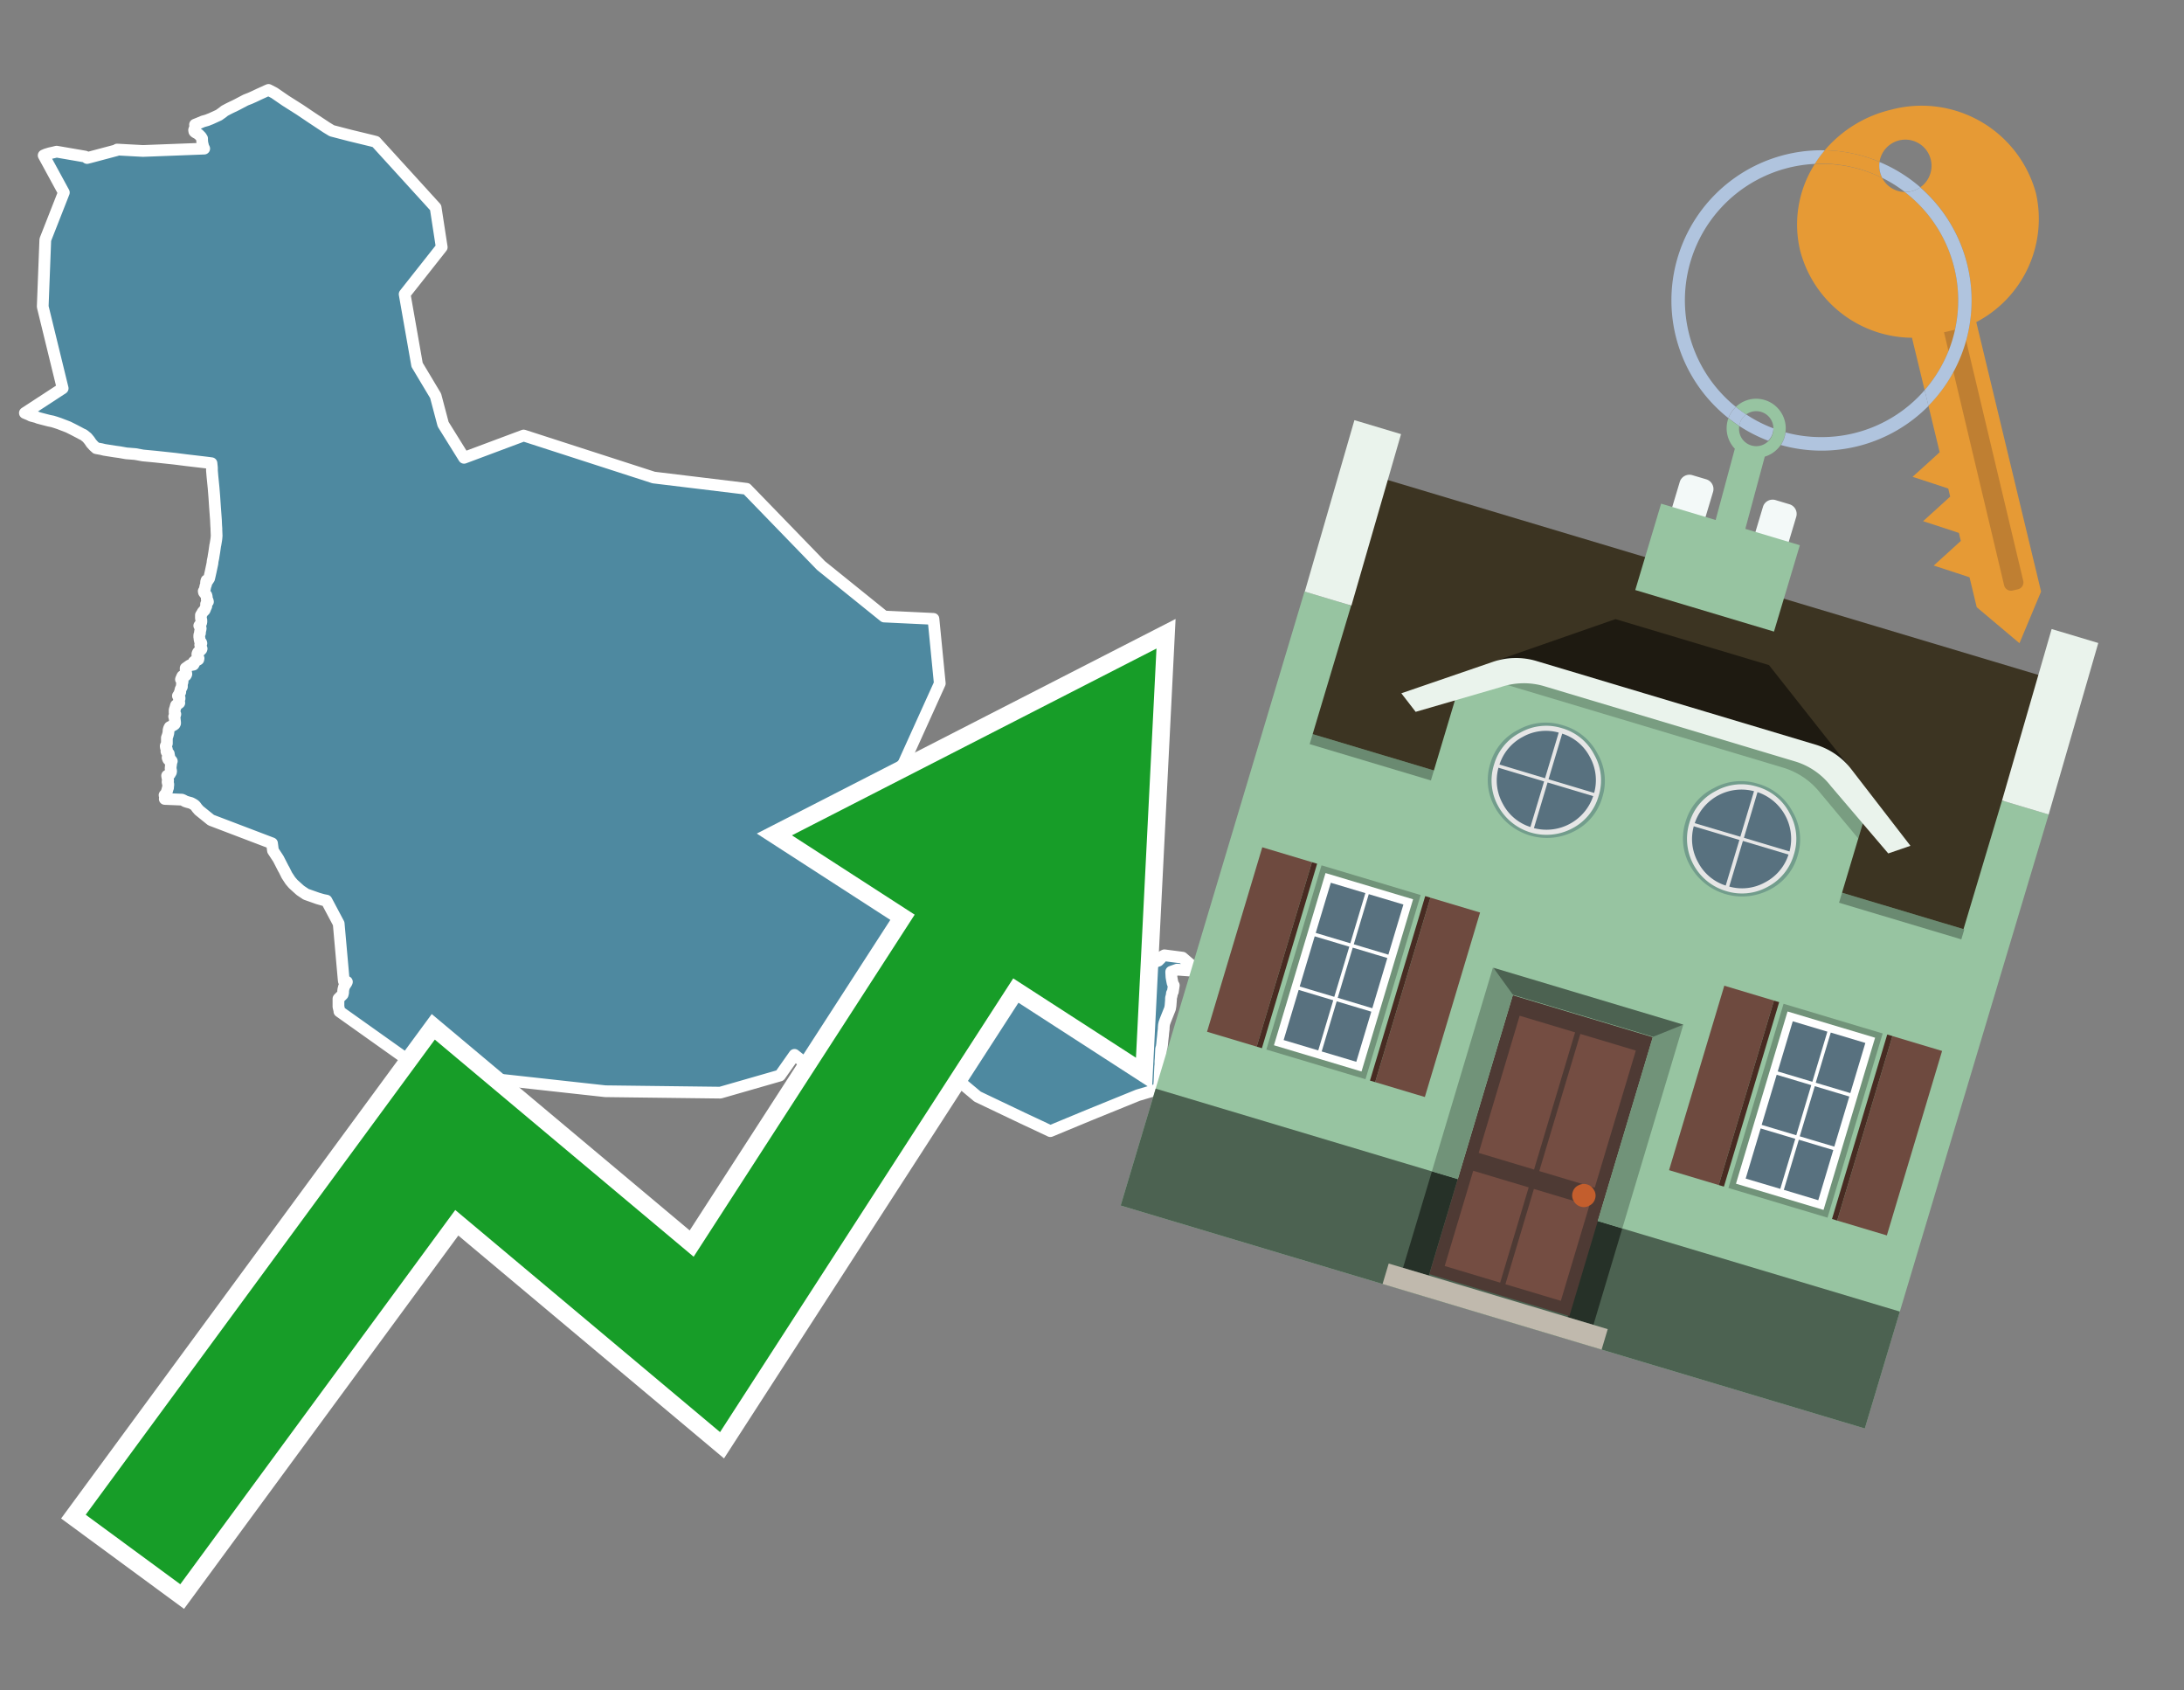 <svg id="Text" xmlns="http://www.w3.org/2000/svg" width="93.05" height="72" viewBox="0 0 93.05 72"><rect x="0" y="0" width="93.05" height="72" fill="#808080" stroke="none"/><polygon points="2.67,16.54 1.82,13.06 1.93,10.21 2.72,8.2 1.86,6.62 1.95,6.58 2.11,6.53 2.29,6.49 2.41,6.46 3.63,6.67 3.71,6.73 3.83,6.7 4.96,6.4 4.99,6.37 6.09,6.43 8.7,6.33 8.66,6.25 8.62,6.08 8.61,5.97 8.61,5.9 8.56,5.82 8.48,5.74 8.45,5.71 8.38,5.67 8.31,5.63 8.28,5.6 8.27,5.54 8.28,5.51 8.3,5.46 8.32,5.39 8.31,5.31 8.46,5.25 8.65,5.17 8.83,5.12 8.9,5.09 8.98,5.06 9.33,4.9 9.37,4.87 9.47,4.8 9.57,4.72 9.74,4.63 9.82,4.59 10.03,4.49 10.09,4.46 10.47,4.26 10.65,4.19 10.83,4.11 11.04,4.01 11.37,3.86 11.44,3.83 11.69,3.96 12.17,4.29 12.77,4.67 13.26,5 13.91,5.43 14.14,5.57 14.91,5.77 15.86,6 16.01,6.04 18.56,8.84 18.82,10.53 17.24,12.53 17.77,15.54 18.56,16.86 18.88,18.07 19.77,19.5 22.31,18.55 27.85,20.34 31.81,20.82 34.98,24.09 37.67,26.26 39.77,26.36 40.04,29.11 38.51,32.49 37.11,34.55 37.25,34.61 37.32,34.64 37.37,34.67 37.47,34.71 37.57,34.74 37.64,34.78 37.66,34.81 37.64,34.86 37.63,34.9 37.68,34.96 37.7,35.02 37.71,35.09 37.75,35.14 37.77,35.2 37.76,35.23 37.75,35.26 37.73,35.31 37.76,35.37 37.77,35.4 37.74,35.44 37.72,35.47 37.75,35.51 37.79,35.54 37.83,35.59 37.84,35.65 37.84,35.69 38.57,35.06 38.76,34.99 40.06,35.17 40.35,35.34 40.67,35.74 40.76,35.8 40.83,35.84 40.92,35.89 41.02,35.96 41.1,36.04 41.17,36.11 41.25,36.2 41.32,36.26 41.39,36.32 41.54,36.4 41.59,36.43 41.64,36.46 41.7,36.51 41.73,36.54 41.82,36.61 41.85,36.64 41.93,36.69 42.06,36.73 42.2,36.76 42.27,36.79 42.37,36.83 42.41,36.88 42.46,36.94 42.69,37.17 42.76,37.25 42.83,37.32 42.86,37.35 42.91,37.41 42.98,37.48 43.04,37.55 43.12,37.62 43.17,37.68 43.25,37.75 43.28,37.8 43.37,37.9 43.36,37.96 43.38,38 43.7,38.03 43.88,38.06 44.13,38.12 44.18,38.16 44.23,38.21 44.33,38.3 44.34,38.39 44.35,38.42 44.37,38.45 44.41,38.5 44.46,38.54 44.5,38.6 44.51,38.64 44.59,38.7 44.59,38.74 44.58,38.84 44.58,38.89 44.55,39.06 44.57,39.09 44.78,39.12 44.8,39.15 44.81,39.18 45.71,38.98 45.98,38.95 46.51,38.92 47.11,38.8 47.9,38.67 48.09,38.77 48.35,39.44 48.37,39.5 48.44,39.73 48.48,39.86 48.51,39.97 48.6,40.21 48.61,40.25 48.64,40.38 48.67,40.49 48.75,40.72 48.8,40.86 48.85,40.95 48.86,40.99 48.9,41.02 48.96,41.06 49.35,40.92 49.45,40.82 49.5,40.75 49.61,40.69 50.38,40.79 50.74,41.1 50.81,41.15 50.87,41.21 50.91,41.25 51,41.33 50.96,41.36 50.15,41.3 49.9,41.39 49.9,41.43 49.91,41.61 49.93,41.73 49.96,41.88 49.98,41.92 50.01,41.97 49.97,42.24 49.93,42.31 49.92,42.4 49.89,42.51 49.89,42.59 49.87,42.84 49.85,42.96 49.75,43.21 49.65,43.46 49.64,43.49 49.61,43.57 49.59,43.66 49.58,43.78 49.58,43.83 49.56,43.99 49.55,44.11 49.54,44.2 49.53,44.29 49.51,44.5 49.5,44.56 49.5,44.59 49.49,44.62 49.47,44.67 49.45,45.09 49.44,45.21 49.44,45.28 49.44,45.35 49.43,45.43 49.42,45.63 49.4,46.09 49.39,46.2 49.39,46.35 49.39,46.38 48.48,46.65 46.39,47.5 44.75,48.18 44.2,47.92 43.58,47.63 41.65,46.71 40.23,45.52 39.11,45.46 39.1,45.31 39.07,45.15 39.08,45.05 39.09,45.02 39.12,44.97 39.16,44.9 39.22,44.85 39.29,44.76 39.36,44.46 39.29,44.41 39.26,44.36 39.26,44.14 39.1,43.92 38.94,43.75 38.87,43.72 38.76,43.69 38.75,43.62 38.56,43.54 37.7,43.43 37.63,43.39 37.48,43.33 37.41,43.29 37.38,43.25 36.9,43.86 36.88,43.89 36.75,44.02 36.69,44.06 36.68,44.24 36.52,44.7 36.51,44.73 36.52,44.82 34.81,45.69 33.85,44.93 33.23,45.81 30.69,46.54 25.79,46.48 21.25,45.98 17.98,45.58 14.46,43.08 14.46,43.05 14.43,42.92 14.42,42.89 14.42,42.79 14.42,42.7 14.42,42.54 14.49,42.47 14.6,42.36 14.62,42.28 14.62,42.21 14.63,42.14 14.66,42.02 14.77,41.85 14.78,41.82 14.65,41.79 14.64,41.7 14.43,39.34 13.91,38.36 13.76,38.33 13.55,38.27 13.04,38.09 12.8,37.93 12.71,37.85 12.49,37.65 12.37,37.51 12.22,37.28 12.1,37.04 12.07,36.99 11.86,36.58 11.63,36.23 11.59,35.92 8.99,34.93 8.47,34.51 8.44,34.47 8.41,34.44 8.33,34.33 8.3,34.3 8.26,34.27 8.19,34.23 8.13,34.2 7.98,34.16 7.89,34.13 7.82,34.09 7.75,34.06 7.02,34.03 7.03,33.99 7.03,33.96 7.02,33.91 7.01,33.87 7.05,33.83 7.07,33.8 7.09,33.76 7.12,33.68 7.14,33.6 7.16,33.55 7.16,33.49 7.17,33.45 7.17,33.4 7.15,33.36 7.14,33.32 7.14,33.29 7.16,33.26 7.16,33.22 7.14,33.15 7.13,33.1 7.12,33.04 7.24,32.97 7.24,32.93 7.28,32.9 7.29,32.87 7.29,32.83 7.28,32.78 7.27,32.75 7.27,32.72 7.28,32.61 7.29,32.55 7.3,32.45 7.32,32.42 7.3,32.39 7.18,32.36 7.16,32.33 7.15,32.3 7.14,32.27 7.16,32.24 7.21,32.21 7.2,32.17 7.19,32.1 7.1,32.03 7.09,32 7.1,31.96 7.11,31.92 7.1,31.89 7.07,31.85 7.06,31.78 7.07,31.75 7.09,31.72 7.11,31.67 7.11,31.63 7.11,31.59 7.11,31.56 7.11,31.51 7.11,31.46 7.11,31.42 7.13,31.37 7.15,31.31 7.16,31.27 7.17,31.24 7.18,31.15 7.18,31.11 7.19,31.07 7.2,31.03 7.23,30.97 7.31,30.93 7.4,30.88 7.44,30.85 7.46,30.81 7.46,30.77 7.45,30.68 7.44,30.58 7.42,30.52 7.46,30.46 7.47,30.42 7.44,30.36 7.44,30.33 7.44,30.24 7.46,30.18 7.47,30.15 7.49,30.07 7.5,30.04 7.54,30.01 7.6,29.97 7.64,29.94 7.63,29.88 7.62,29.85 7.63,29.79 7.65,29.76 7.65,29.72 7.6,29.67 7.58,29.64 7.63,29.57 7.65,29.51 7.68,29.48 7.68,29.44 7.68,29.41 7.69,29.38 7.7,29.34 7.73,29.29 7.75,29.25 7.75,29.22 7.75,29.14 7.77,29.07 7.78,29.04 7.78,29.01 7.71,28.94 7.72,28.91 7.74,28.87 7.75,28.84 7.77,28.8 7.91,28.77 7.93,28.74 7.94,28.71 7.92,28.6 7.91,28.53 7.91,28.46 8.08,28.34 8.24,28.31 8.26,28.28 8.25,28.25 8.25,28.2 8.28,28.17 8.38,28.13 8.45,28.09 8.46,28.04 8.42,27.97 8.41,27.93 8.41,27.89 8.41,27.85 8.43,27.8 8.45,27.77 8.5,27.74 8.58,27.66 8.59,27.63 8.54,27.5 8.53,27.47 8.56,27.43 8.58,27.4 8.57,27.37 8.54,27.34 8.52,27.31 8.5,27.22 8.5,27.18 8.49,27.15 8.49,27.1 8.49,27.06 8.5,27.02 8.52,26.97 8.52,26.92 8.54,26.82 8.55,26.79 8.55,26.76 8.54,26.72 8.51,26.68 8.49,26.65 8.55,26.57 8.57,26.53 8.58,26.5 8.58,26.45 8.58,26.42 8.56,26.33 8.56,26.2 8.61,26.12 8.63,26.08 8.66,26.04 8.71,26 8.73,25.97 8.74,25.93 8.79,25.82 8.78,25.73 8.8,25.69 8.86,25.63 8.85,25.59 8.84,25.56 8.81,25.52 8.81,25.46 8.81,25.43 8.8,25.38 8.79,25.35 8.76,25.32 8.69,25.23 8.68,25.18 8.71,25.15 8.73,25.07 8.75,24.97 8.78,24.89 8.78,24.79 8.8,24.72 8.83,24.76 8.91,24.64 8.96,24.42 8.98,24.33 9.05,24 9.06,23.9 9.09,23.76 9.1,23.69 9.13,23.51 9.17,23.23 9.18,23.19 9.19,23.13 9.21,23.01 9.22,22.94 9.23,22.82 9.22,22.57 9.22,22.51 9.21,22.37 9.2,22.14 9.16,21.6 9.13,21.15 9.1,20.78 9.05,20.28 9.03,20.04 9.03,19.92 9.01,19.73 8.78,19.7 7.93,19.6 7.46,19.54 6.62,19.45 6.09,19.4 5.76,19.34 5.38,19.31 5.1,19.26 4.88,19.23 4.44,19.16 4.32,19.13 4.1,19.09 3.99,18.99 3.89,18.88 3.81,18.76 3.71,18.64 3.56,18.52 3.49,18.49 3.36,18.42 3.13,18.3 2.91,18.19 2.52,18.04 2.37,17.99 2.24,17.95 2.09,17.92 1.82,17.85 1.63,17.8 1.56,17.77 1.33,17.71 1.23,17.66 1.06,17.59 " fill="#4e89a0" stroke="#fff" stroke-linejoin="round" stroke-width="0.5"/><polygon points="49.272 27.624 33.741 35.58 38.97 38.959 29.553 53.529 18.525 44.281 3.652 64.518 7.681 67.479 19.396 51.538 30.678 60.999 43.169 41.673 48.398 45.053 49.272 27.624" fill="none" stroke="#fff" stroke-miterlimit="10" stroke-width="1.5"/><polygon points="49.272 27.624 33.741 35.58 38.97 38.959 29.553 53.529 18.525 44.281 3.652 64.518 7.681 67.479 19.396 51.538 30.678 60.999 43.169 41.673 48.398 45.053 49.272 27.624" fill="#179d28"/><path d="M80.19,7.577a1.16,1.16,0,0,1-.094-.251,1.114,1.114,0,0,1-.018-.429A6.367,6.367,0,0,0,77.743,6.4a5.269,5.269,0,0,0-.423.577c.1,0,.192-.007.288-.007A5.794,5.794,0,0,1,80.19,7.577Z" fill="#e69a35"/><path d="M77.608,6.4A6.394,6.394,0,0,0,73.64,17.81a1.26,1.26,0,0,1,.317-.48A5.821,5.821,0,0,1,77.32,6.981a5.269,5.269,0,0,1,.423-.577Z" fill="#b0c4de"/><path d="M84.2,13.72a4.962,4.962,0,0,0,2.545-5.48,5.047,5.047,0,0,0-6.179-3.566A5.322,5.322,0,0,0,77.743,6.4a6.367,6.367,0,0,1,2.335.493,1.114,1.114,0,1,1,1.736,1.084,6.392,6.392,0,0,1,.347,9.3l.479,1.985-.438.4-.716.648.92.3.6.2.082.341-.438.4-.716.648.92.3.605.2.082.341-.438.4-.716.649.92.3.605.2.307,1.274,1.821,1.534.921-2.2Z" fill="#e69a35"/><path d="M81.154,8.179a1.115,1.115,0,0,1-.964-.6,5.794,5.794,0,0,0-2.582-.6c-.1,0-.192,0-.288.007a4.783,4.783,0,0,0-.625,3.685,4.962,4.962,0,0,0,4.765,3.715L82,16.617a5.82,5.82,0,0,0-.846-8.438Z" fill="#e69a35"/><path d="M74.1,18.142a6.386,6.386,0,0,0,1.232.63.73.73,0,0,0,.224-.527h0a5.783,5.783,0,0,1-1.159-.593A.733.733,0,0,0,74.1,18.142Z" fill="#b0c4de"/><path d="M74.4,17.652q-.228-.152-.44-.322a1.26,1.26,0,0,0-.317.48c.148.117.3.228.46.332A.733.733,0,0,1,74.4,17.652Z" fill="#b0c4de"/><path d="M74.824,16.984a1.257,1.257,0,0,0-.867.346c.141.114.288.222.44.322a.731.731,0,0,1,1.159.593h0a.732.732,0,1,1-1.463,0,.7.7,0,0,1,.007-.1c-.158-.1-.312-.215-.46-.332a1.258,1.258,0,0,0,.273,1.3l-.979,3.635,1.275.341.98-3.639a1.266,1.266,0,0,0,.681-.5,1.249,1.249,0,0,0,.2-.538,1.328,1.328,0,0,0,.012-.168A1.262,1.262,0,0,0,74.824,16.984Z" fill="#97c4a1"/><path d="M85.974,25.1l-.226.053a.3.3,0,0,1-.362-.223l-2.56-10.777.81-.193L86.2,24.736A.3.3,0,0,1,85.974,25.1Z" fill="#bf7f32"/><path d="M80.1,7.326a1.16,1.16,0,0,0,.094.251,5.833,5.833,0,0,1,.964.6,1.137,1.137,0,0,0,.287-.031,1.108,1.108,0,0,0,.373-.167A6.371,6.371,0,0,0,80.078,6.9,1.114,1.114,0,0,0,80.1,7.326Z" fill="#b0c4de"/><path d="M77.608,18.618a5.836,5.836,0,0,1-1.534-.2,1.24,1.24,0,0,1-.2.537,6.4,6.4,0,0,0,6.291-1.666L82,16.617A5.807,5.807,0,0,1,77.608,18.618Z" fill="#b0c4de"/><path d="M81.814,7.981a1.108,1.108,0,0,1-.373.167,1.137,1.137,0,0,1-.287.031A5.82,5.82,0,0,1,82,16.617l.161.667a6.392,6.392,0,0,0-.347-9.3Z" fill="#b0c4de"/><polygon points="83.79 39.753 55.78 31.364 58.988 20.404 86.964 28.783 83.79 39.753 83.79 39.753" fill="#3c3422" fill-rule="evenodd"/><polygon points="81.705 53.32 87.284 34.692 85.297 34.097 83.656 39.575 55.926 31.269 57.567 25.791 55.579 25.196 47.746 51.348 79.451 60.844 81.705 53.32" fill="#97c4a1" fill-rule="evenodd"/><rect x="69.522" y="21.148" width="0.444" height="28.983" transform="translate(15.592 92.226) rotate(-73.326)" opacity="0.3"/><polygon points="87.284 34.692 85.297 34.097 87.411 26.793 89.398 27.388 87.284 34.692 87.284 34.692" fill="#eaf3ec" fill-rule="evenodd"/><polygon points="57.578 25.794 55.591 25.199 57.705 17.896 59.692 18.491 57.578 25.794 57.578 25.794" fill="#eaf3ec" fill-rule="evenodd"/><polygon points="79.451 60.844 80.943 55.865 49.238 46.369 47.747 51.348 79.451 60.844 79.451 60.844" fill="#4c6251" fill-rule="evenodd"/><path d="M71.566,20.528l-.522,1.743,1.418.425.523-1.744a.432.432,0,0,0-.289-.536l-.593-.177A.431.431,0,0,0,71.566,20.528Z" fill="#f3f9f8" fill-rule="evenodd"/><path d="M75.111,21.589l-.522,1.743,1.418.425.522-1.743a.43.43,0,0,0-.289-.536l-.593-.178A.43.43,0,0,0,75.111,21.589Z" fill="#f3f9f8" fill-rule="evenodd"/><polygon points="75.368 28.329 68.829 26.37 63.807 28.121 78.733 32.591 75.368 28.329" fill="#1e1a11"/><polygon points="78.248 32.422 64.442 28.287 62.236 28.998 60.064 36.247 77.453 41.455 79.651 34.116 78.248 32.422" fill="#97c4a1"/><path d="M77.74,32.516S65.088,28.725,65,28.7l-.938.43,11.892,3.562a3.175,3.175,0,0,1,1.532,1l1.685,2.02.327-1.09Z" fill-rule="evenodd" opacity="0.2"/><path d="M77.35,31.716,65.458,28.154a3.041,3.041,0,0,0-1.854.037l-3.9,1.339.611.79,3.626-1.054a3.045,3.045,0,0,1,1.855-.037l10.673,3.2A3.028,3.028,0,0,1,78,33.477l2.45,2.874.945-.325-2.518-3.26A3.036,3.036,0,0,0,77.35,31.716Z" fill="#eaf3ec"/><polygon points="76.683 23.223 70.773 21.453 69.671 25.132 75.581 26.902 76.683 23.223 76.683 23.223" fill="#97c4a1" fill-rule="evenodd"/><g id="Symbol_9_0_Layer2_0_MEMBER_8_MEMBER_21_MEMBER_0_FILL" data-name="Symbol 9 0 Layer2 0 MEMBER 8 MEMBER 21 MEMBER 0 FILL"><path d="M66.584,30.892a2.39,2.39,0,0,0-1.891.189,2.317,2.317,0,0,0-1.2,1.448A2.345,2.345,0,0,0,63.7,34.4a2.528,2.528,0,0,0,3.367,1.008,2.339,2.339,0,0,0,1.2-1.447,2.313,2.313,0,0,0-.208-1.87A2.394,2.394,0,0,0,66.584,30.892Z" fill="#729d8c"/></g><g id="Symbol_9_0_Layer2_0_MEMBER_8_MEMBER_21_MEMBER_1_FILL" data-name="Symbol 9 0 Layer2 0 MEMBER 8 MEMBER 21 MEMBER 1 FILL"><path d="M66.547,31.016a2.241,2.241,0,0,0-1.769.185,2.213,2.213,0,0,0-1.127,1.376,2.239,2.239,0,0,0,.185,1.768,2.341,2.341,0,0,0,3.145.942,2.234,2.234,0,0,0,1.126-1.376,2.207,2.207,0,0,0-.185-1.768A2.237,2.237,0,0,0,66.547,31.016Z" fill="#e6e6e6"/></g><g id="Symbol_9_0_Layer2_0_MEMBER_8_MEMBER_21_MEMBER_2_MEMBER_0_FILL" data-name="Symbol 9 0 Layer2 0 MEMBER 8 MEMBER 21 MEMBER 2 MEMBER 0 FILL"><path d="M65.787,33.284,63.843,32.7a2.036,2.036,0,0,0,.186,1.539,2.015,2.015,0,0,0,1.175.986Z" fill="#58717f"/></g><g id="Symbol_9_0_Layer2_0_MEMBER_8_MEMBER_21_MEMBER_2_MEMBER_1_FILL" data-name="Symbol 9 0 Layer2 0 MEMBER 8 MEMBER 21 MEMBER 2 MEMBER 1 FILL"><path d="M65.827,33.148l.582-1.944a2.01,2.01,0,0,0-1.523.178,2.037,2.037,0,0,0-1,1.183Z" fill="#58717f"/></g><g id="Symbol_9_0_Layer2_0_MEMBER_8_MEMBER_21_MEMBER_2_MEMBER_2_FILL" data-name="Symbol 9 0 Layer2 0 MEMBER 8 MEMBER 21 MEMBER 2 MEMBER 2 FILL"><path d="M67.878,33.91l-1.943-.582-.582,1.944a2.1,2.1,0,0,0,2.525-1.362Z" fill="#58717f"/></g><g id="Symbol_9_0_Layer2_0_MEMBER_8_MEMBER_21_MEMBER_2_MEMBER_3_FILL" data-name="Symbol 9 0 Layer2 0 MEMBER 8 MEMBER 21 MEMBER 2 MEMBER 3 FILL"><path d="M66.558,31.249l-.582,1.943,1.943.582a2.031,2.031,0,0,0-.186-1.539A2.009,2.009,0,0,0,66.558,31.249Z" fill="#58717f"/></g><g id="Symbol_9_0_Layer2_0_MEMBER_8_MEMBER_21_MEMBER_0_FILL-2" data-name="Symbol 9 0 Layer2 0 MEMBER 8 MEMBER 21 MEMBER 0 FILL"><path d="M74.9,33.384a2.4,2.4,0,0,0-1.891.189,2.316,2.316,0,0,0-1.2,1.448,2.341,2.341,0,0,0,.209,1.87A2.527,2.527,0,0,0,75.387,37.9a2.345,2.345,0,0,0,1.2-1.447,2.314,2.314,0,0,0-.209-1.87A2.389,2.389,0,0,0,74.9,33.384Z" fill="#729d8c"/></g><g id="Symbol_9_0_Layer2_0_MEMBER_8_MEMBER_21_MEMBER_1_FILL-2" data-name="Symbol 9 0 Layer2 0 MEMBER 8 MEMBER 21 MEMBER 1 FILL"><path d="M74.867,33.508a2.239,2.239,0,0,0-1.768.185,2.21,2.21,0,0,0-1.127,1.376,2.316,2.316,0,0,0,1.564,2.883,2.261,2.261,0,0,0,1.765-.173A2.237,2.237,0,0,0,76.428,36.4a2.209,2.209,0,0,0-.185-1.769A2.239,2.239,0,0,0,74.867,33.508Z" fill="#e6e6e6"/></g><g id="Symbol_9_0_Layer2_0_MEMBER_8_MEMBER_21_MEMBER_2_MEMBER_0_FILL-2" data-name="Symbol 9 0 Layer2 0 MEMBER 8 MEMBER 21 MEMBER 2 MEMBER 0 FILL"><path d="M74.107,35.776l-1.943-.582a2.031,2.031,0,0,0,.186,1.539,2.009,2.009,0,0,0,1.175.986Z" fill="#58717f"/></g><g id="Symbol_9_0_Layer2_0_MEMBER_8_MEMBER_21_MEMBER_2_MEMBER_1_FILL-2" data-name="Symbol 9 0 Layer2 0 MEMBER 8 MEMBER 21 MEMBER 2 MEMBER 1 FILL"><path d="M74.148,35.64,74.73,33.7a2.1,2.1,0,0,0-2.525,1.362Z" fill="#58717f"/></g><g id="Symbol_9_0_Layer2_0_MEMBER_8_MEMBER_21_MEMBER_2_MEMBER_2_FILL-2" data-name="Symbol 9 0 Layer2 0 MEMBER 8 MEMBER 21 MEMBER 2 MEMBER 2 FILL"><path d="M76.2,36.4l-1.943-.582-.582,1.944a2.015,2.015,0,0,0,1.523-.178A2.036,2.036,0,0,0,76.2,36.4Z" fill="#58717f"/></g><g id="Symbol_9_0_Layer2_0_MEMBER_8_MEMBER_21_MEMBER_2_MEMBER_3_FILL-2" data-name="Symbol 9 0 Layer2 0 MEMBER 8 MEMBER 21 MEMBER 2 MEMBER 3 FILL"><path d="M74.879,33.741,74.3,35.684l1.943.582a2.1,2.1,0,0,0-1.361-2.525Z" fill="#58717f"/></g><polygon points="51.426 43.946 53.542 44.58 55.896 36.723 53.78 36.089 51.426 43.946 51.426 43.946" fill="#6e4a3f" fill-rule="evenodd"/><polygon points="53.542 44.58 53.764 44.647 56.117 36.789 55.896 36.723 53.542 44.58 53.542 44.58" fill="#482b22" fill-rule="evenodd"/><polygon points="60.706 46.726 58.59 46.092 60.943 38.235 63.059 38.868 60.706 46.726 60.706 46.726" fill="#6e4a3f" fill-rule="evenodd"/><polygon points="58.59 46.092 58.368 46.026 60.722 38.168 60.943 38.235 58.59 46.092 58.59 46.092" fill="#482b22" fill-rule="evenodd"/><rect x="53.146" y="39.209" width="8.19" height="4.408" transform="translate(1.145 84.365) rotate(-73.326)" fill="#719379"/><polygon points="60.205 38.304 56.474 37.187 54.277 44.522 58.008 45.639 60.205 38.304 60.205 38.304" fill="#fff" fill-rule="evenodd"/><path d="M59.792,38.527l-.64,2.136-1.474-.442.639-2.135,1.475.441Zm-1.621-.485-.64,2.136-1.474-.442L56.7,37.6l1.474.442Zm-2.158,1.84,1.475.441-.64,2.136-1.474-.441.639-2.136Zm-.683,2.282,1.474.441-.639,2.136L54.69,44.3l.64-2.135Zm.981,2.621.639-2.136,1.475.442-.64,2.135-1.474-.441Zm2.158-1.84L56.994,42.5l.64-2.136,1.474.442-.639,2.136Z" fill="#58717f" fill-rule="evenodd"/><polygon points="80.39 52.621 78.274 51.988 80.628 44.13 82.743 44.764 80.39 52.621 80.39 52.621" fill="#6e4a3f" fill-rule="evenodd"/><polygon points="78.274 51.988 78.053 51.921 80.406 44.064 80.628 44.13 78.274 51.988 78.274 51.988" fill="#482b22" fill-rule="evenodd"/><polygon points="71.111 49.842 73.227 50.476 75.58 42.619 73.464 41.985 71.111 49.842 71.111 49.842" fill="#6e4a3f" fill-rule="evenodd"/><polygon points="73.227 50.476 73.448 50.542 75.802 42.685 75.58 42.619 73.227 50.476 73.227 50.476" fill="#482b22" fill-rule="evenodd"/><rect x="72.83" y="45.105" width="8.19" height="4.408" transform="translate(9.534 107.426) rotate(-73.326)" fill="#719379"/><polygon points="76.159 43.083 79.889 44.2 77.692 51.535 73.962 50.418 76.159 43.083 76.159 43.083" fill="#fff" fill-rule="evenodd"/><path d="M76.381,43.5l1.475.442-.64,2.135-1.475-.441.64-2.136ZM78,43.981l1.474.442-.64,2.136-1.474-.442L78,43.981Zm.791,2.724-.64,2.135L76.679,48.4l.64-2.136,1.474.442Zm-.684,2.282-.639,2.135L76,50.68l.64-2.135,1.474.442Zm-2.26,1.65L74.375,50.2l.639-2.135,1.475.441-.64,2.136Zm-.791-2.724.64-2.135,1.474.441-.639,2.136-1.475-.442Z" fill="#58717f" fill-rule="evenodd"/><polygon points="67.888 56.431 69.118 52.323 68.019 51.994 66.789 56.102 67.888 56.431 67.888 56.431" fill="#263128" fill-rule="evenodd"/><polygon points="60.877 54.331 62.108 50.223 61.007 49.894 59.776 54.002 60.877 54.331 60.877 54.331" fill="#263128" fill-rule="evenodd"/><g id="Symbol_9_0_Layer2_0_MEMBER_8_MEMBER_12_MEMBER_0_FILL" data-name="Symbol 9 0 Layer2 0 MEMBER 8 MEMBER 12 MEMBER 0 FILL"><path d="M70.418,44.178l-5.965-1.786L60.9,54.27l5.964,1.786Z" fill="#4e3a34"/></g><g id="Symbol_9_0_Layer2_0_MEMBER_8_MEMBER_12_MEMBER_1_MEMBER_0_FILL" data-name="Symbol 9 0 Layer2 0 MEMBER 8 MEMBER 12 MEMBER 1 MEMBER 0 FILL"><path d="M65.358,49.815l1.75-5.843-2.363-.708L63,49.107Z" fill="#744d42"/></g><g id="Symbol_9_0_Layer2_0_MEMBER_8_MEMBER_12_MEMBER_1_MEMBER_1_FILL" data-name="Symbol 9 0 Layer2 0 MEMBER 8 MEMBER 12 MEMBER 1 MEMBER 1 FILL"><path d="M67.331,44.039l-1.75,5.842,2.364.708,1.75-5.842Z" fill="#744d42"/></g><g id="Symbol_9_0_Layer2_0_MEMBER_8_MEMBER_12_MEMBER_2_MEMBER_0_FILL" data-name="Symbol 9 0 Layer2 0 MEMBER 8 MEMBER 12 MEMBER 2 MEMBER 0 FILL"><path d="M63.915,54.633l1.215-4.058-2.363-.707-1.215,4.057Z" fill="#744d42"/></g><g id="Symbol_9_0_Layer2_0_MEMBER_8_MEMBER_12_MEMBER_2_MEMBER_1_FILL" data-name="Symbol 9 0 Layer2 0 MEMBER 8 MEMBER 12 MEMBER 2 MEMBER 1 FILL"><path d="M66.5,55.407l1.215-4.057-2.363-.708L64.138,54.7Z" fill="#744d42"/></g><g id="Symbol_9_0_Layer2_0_MEMBER_8_MEMBER_13_FILL" data-name="Symbol 9 0 Layer2 0 MEMBER 8 MEMBER 13 FILL"><path d="M67.959,51.058a.439.439,0,0,0-.045-.367.487.487,0,0,0-.669-.2.445.445,0,0,0-.239.282.457.457,0,0,0,.041.378.481.481,0,0,0,.293.242.459.459,0,0,0,.377-.042A.453.453,0,0,0,67.959,51.058Z" fill="#c35e2d"/></g><g id="Symbol_9_0_Layer2_0_MEMBER_8_MEMBER_14_FILL" data-name="Symbol 9 0 Layer2 0 MEMBER 8 MEMBER 14 FILL"><path d="M64.557,42.047l-.951-.833-2.6,8.68,1.1.329Z" fill="#719379"/></g><g id="Symbol_9_0_Layer2_0_MEMBER_8_MEMBER_15_FILL" data-name="Symbol 9 0 Layer2 0 MEMBER 8 MEMBER 15 FILL"><path d="M71.718,43.643l-1.2.19L68.072,52.01l1.046.313Z" fill="#719379"/></g><g id="Symbol_9_0_Layer2_0_MEMBER_8_MEMBER_16_FILL" data-name="Symbol 9 0 Layer2 0 MEMBER 8 MEMBER 16 FILL"><path d="M63.627,41.22l.836,1.156,5.961,1.786,1.294-.519Z" fill="#4c6251"/></g><polygon points="58.905 54.69 59.166 53.819 68.498 56.614 68.237 57.485 58.905 54.69 58.905 54.69" fill="#c0b9ad" fill-rule="evenodd"/></svg>
